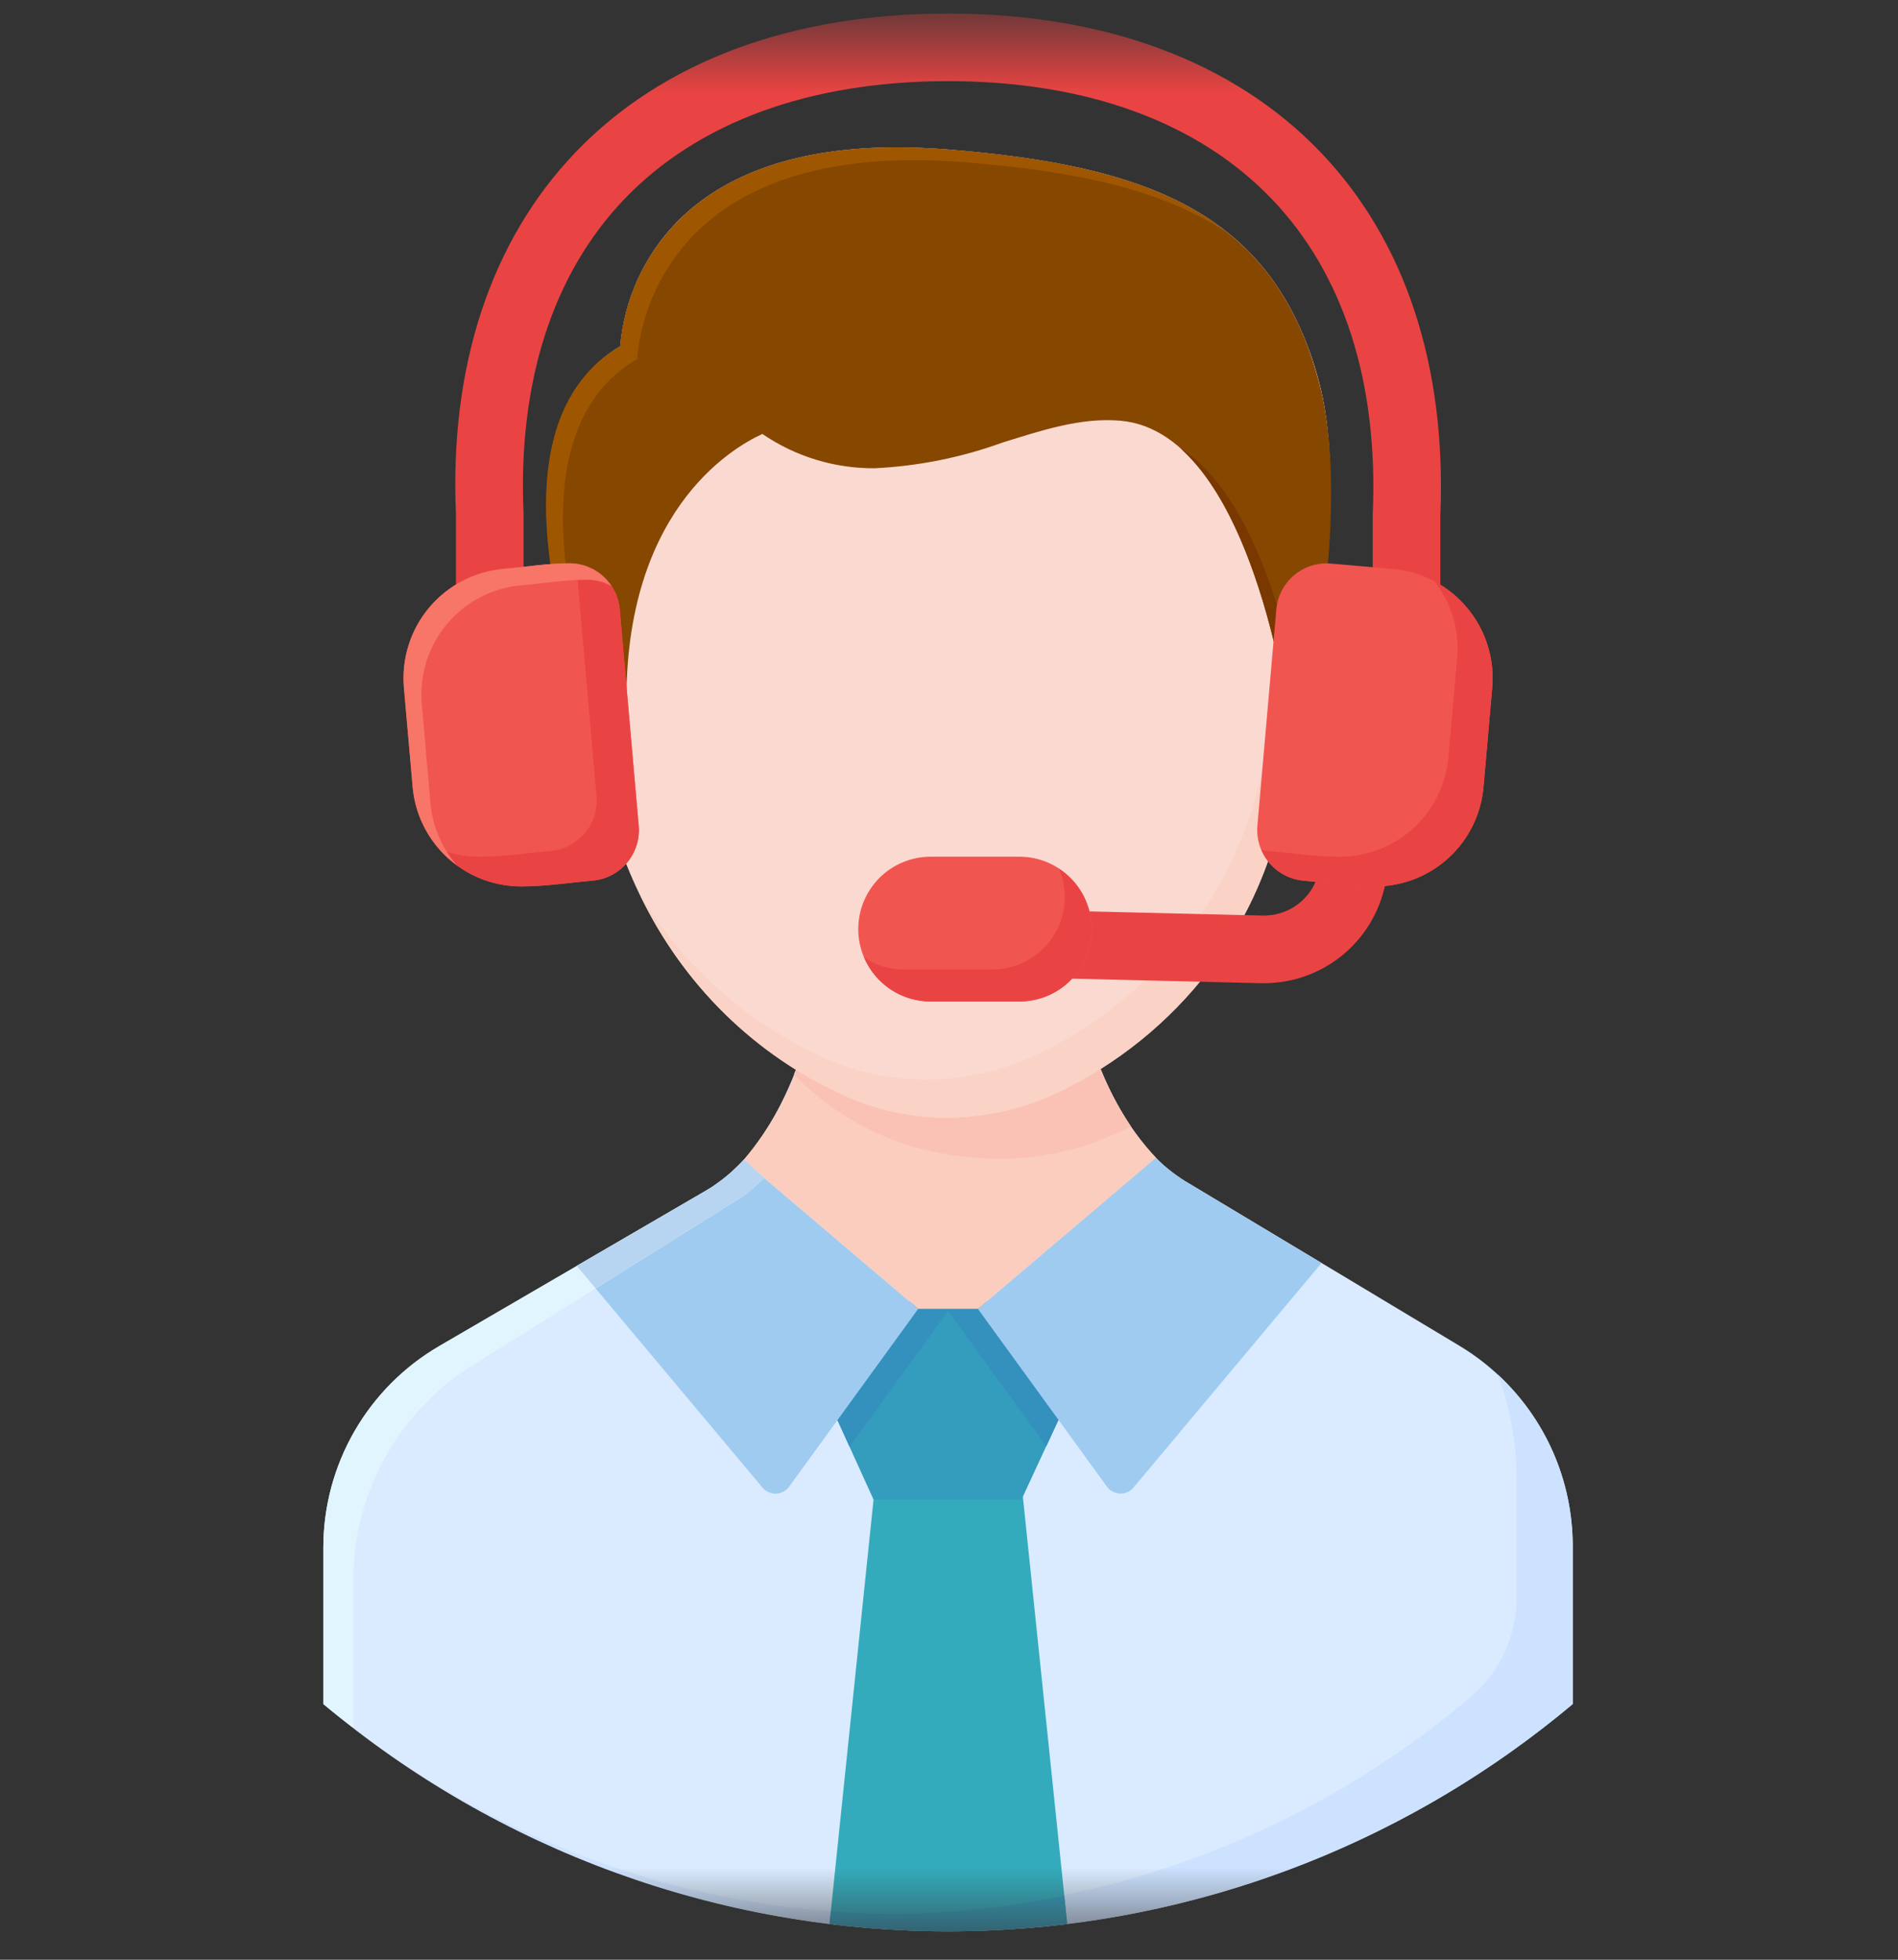 <svg width="31" height="32" viewBox="0 0 31 32" fill="none" xmlns="http://www.w3.org/2000/svg">
<rect x="0" y="0" width="31" height="32" fill="#333333" stroke="none"/>
<g clip-path="url(#clip0_125_102096)">
<mask id="mask0_125_102096" style="mask-type:luminance" maskUnits="userSpaceOnUse" x="0" y="0" width="31" height="32">
<path d="M0 0.516H30.968V31.484H0V0.516Z" fill="white"/>
</mask>
<g mask="url(#mask0_125_102096)">
<path d="M23.844 21.979L19.444 19.338C18.597 18.88 18.108 17.828 17.892 17.241L17.873 17.191C17.642 17.34 17.4 17.474 17.151 17.592C16.623 17.84 16.046 17.971 15.463 17.973C14.936 17.974 14.414 17.864 13.932 17.65C13.644 17.522 13.365 17.373 13.098 17.204L13.08 17.255C12.873 17.85 12.414 18.893 11.629 19.385L7.182 21.975L7.167 21.984C6.594 22.319 6.119 22.798 5.788 23.373C5.457 23.949 5.282 24.601 5.281 25.265V27.825C8.14 30.222 11.752 31.536 15.484 31.536C19.215 31.536 22.828 30.222 25.687 27.825V25.236C25.685 24.58 25.515 23.936 25.192 23.366C24.869 22.796 24.405 22.318 23.844 21.979Z" fill="#DAEBFF"/>
<path d="M24.461 22.442C24.664 22.979 24.768 23.548 24.768 24.122V26.096C24.769 26.404 24.702 26.709 24.573 26.988C24.443 27.267 24.253 27.514 24.017 27.712C21.374 29.955 18.032 31.206 14.565 31.25C11.808 31.231 9.114 30.427 6.796 28.934C9.646 30.806 13.023 31.709 16.426 31.509C19.829 31.309 23.077 30.017 25.688 27.825V25.236C25.686 24.711 25.577 24.192 25.366 23.711C25.155 23.23 24.847 22.799 24.461 22.442Z" fill="#CDE2FF"/>
<path d="M15.484 31.537C14.93 31.537 14.374 31.506 13.822 31.448L13.548 31.42L14.325 23.933H16.654L17.431 31.417L17.157 31.446C16.602 31.505 16.044 31.536 15.485 31.537H15.484Z" fill="#34ABBC"/>
<path d="M14.267 24.485L13.439 22.662L14.397 21.25H16.571L17.529 22.662L16.685 24.485H14.267Z" fill="#349CBC"/>
<path d="M17.09 23.615L17.531 22.662L16.573 21.25H15.478L15.413 21.306L17.09 23.614V23.615Z" fill="#3490BC"/>
<path d="M15.972 21.372L18.869 18.907C19.045 19.071 19.236 19.215 19.441 19.338L21.585 20.623L18.514 24.29C18.487 24.322 18.453 24.348 18.415 24.365C18.377 24.382 18.335 24.39 18.294 24.388C18.252 24.387 18.211 24.376 18.174 24.357C18.137 24.337 18.105 24.309 18.08 24.276L15.972 21.372Z" fill="#A0CBF0"/>
<path d="M15.492 21.25H14.397L13.439 22.662L13.875 23.622L15.557 21.306L15.492 21.25Z" fill="#3490BC"/>
<path d="M9.42 20.671L11.519 19.449C11.746 19.308 11.959 19.141 12.149 18.953L14.997 21.372L12.889 24.276C12.852 24.327 12.798 24.364 12.737 24.38C12.676 24.397 12.611 24.391 12.553 24.365C12.515 24.348 12.48 24.323 12.453 24.29L9.42 20.671Z" fill="#A0CBF0"/>
<path d="M18.881 18.905C18.497 18.492 18.194 18.011 17.989 17.486C17.949 17.389 17.911 17.291 17.875 17.192C17.643 17.341 17.401 17.475 17.152 17.593C16.625 17.84 16.047 17.972 15.464 17.975C14.937 17.975 14.415 17.865 13.933 17.651C13.645 17.522 13.366 17.373 13.099 17.204C12.899 17.842 12.573 18.435 12.141 18.946L14.998 21.372H15.973L18.881 18.905Z" fill="#FACDBF"/>
<path d="M15.784 18.89C16.71 19 17.647 18.825 18.471 18.391C18.222 18.019 18.022 17.616 17.875 17.193C17.643 17.342 17.401 17.476 17.152 17.594C16.623 17.842 16.047 17.973 15.464 17.976C14.937 17.977 14.415 17.866 13.932 17.652C13.643 17.524 13.365 17.373 13.098 17.204C13.057 17.319 13.014 17.432 12.967 17.545C13.715 18.317 14.714 18.794 15.784 18.89Z" fill="#FAC2B5"/>
<path d="M15.463 18.25C14.898 18.25 14.338 18.133 13.821 17.902C11.478 16.865 9.937 14.594 9.695 11.822C9.349 10.919 7.967 6.926 10.129 5.654C10.194 4.894 10.519 4.179 11.05 3.631C11.844 2.819 13.057 2.406 14.653 2.406C14.925 2.406 15.21 2.419 15.502 2.442C18.716 2.706 20.853 3.449 21.569 6.344C21.972 7.97 21.548 11.22 21.063 12.447C20.953 13.677 20.5 14.852 19.753 15.836C19.097 16.693 18.246 17.38 17.27 17.842C16.705 18.108 16.088 18.248 15.463 18.25Z" fill="#FAD9D0"/>
<path d="M21.57 6.345C21.438 5.782 21.213 5.245 20.904 4.756C21.041 5.068 21.15 5.393 21.232 5.724C21.634 7.351 21.209 10.6 20.726 11.828C20.615 13.058 20.161 14.232 19.415 15.216C18.758 16.073 17.907 16.761 16.931 17.222C16.366 17.488 15.751 17.627 15.127 17.629C14.561 17.63 14.001 17.512 13.483 17.282C12.221 16.72 11.161 15.784 10.448 14.6C11.142 16.069 12.338 17.241 13.821 17.904C14.338 18.133 14.898 18.251 15.464 18.249C16.089 18.247 16.705 18.108 17.271 17.843C18.246 17.381 19.097 16.693 19.753 15.836C20.5 14.852 20.954 13.678 21.064 12.448C21.548 11.221 21.972 7.971 21.57 6.345Z" fill="#FAD2C6"/>
<path d="M18.302 6.87C17.646 6.812 16.993 7.035 16.375 7.226C15.704 7.47 15 7.611 14.287 7.646C13.633 7.651 12.992 7.455 12.452 7.086C11.953 7.314 10.132 8.37 10.235 11.704L9.705 11.82C9.623 11.622 7.73 7.058 10.129 5.655C10.194 4.894 10.52 4.18 11.052 3.633C11.845 2.82 13.057 2.408 14.654 2.408C14.924 2.408 15.21 2.42 15.501 2.443C18.716 2.707 20.853 3.451 21.569 6.345C21.982 8.014 21.579 10.943 21.107 12.104C21.107 12.104 20.546 7.067 18.302 6.87Z" fill="#864700"/>
<path d="M10.406 5.862C10.472 5.102 10.798 4.387 11.329 3.839C12.123 3.027 13.335 2.615 14.932 2.615C15.201 2.615 15.487 2.627 15.778 2.651C17.554 2.795 18.997 3.09 20.057 3.81C18.977 2.94 17.437 2.603 15.503 2.445C15.221 2.422 14.939 2.41 14.656 2.409C13.059 2.409 11.846 2.822 11.053 3.635C10.523 4.182 10.197 4.895 10.131 5.655C7.732 7.059 9.623 11.622 9.707 11.82L9.885 11.781C9.507 10.783 8.292 7.098 10.406 5.862Z" fill="#9F5600"/>
<path d="M19.279 7.321C20.714 8.595 21.107 12.104 21.107 12.104C21.172 11.94 21.227 11.774 21.275 11.605C21.063 10.42 20.502 8.085 19.279 7.321Z" fill="#793800"/>
<path d="M20.65 14.95H20.626L17.291 14.87L17.265 15.974L20.597 16.055H20.65C21.152 16.053 21.635 15.866 22.006 15.528C22.377 15.19 22.609 14.726 22.657 14.227L21.558 14.123C21.536 14.349 21.43 14.559 21.263 14.711C21.095 14.864 20.876 14.949 20.649 14.949L20.65 14.95ZM21.572 2.489C20.152 1.005 18.047 0.221 15.485 0.221C12.924 0.221 10.819 1.005 9.398 2.489C8.015 3.933 7.341 5.984 7.447 8.397V9.882H8.551V8.375C8.458 6.244 9.027 4.474 10.196 3.253C11.403 1.992 13.232 1.325 15.486 1.325C17.739 1.325 19.569 1.992 20.775 3.253C21.945 4.474 22.515 6.244 22.421 8.398V9.882H23.525V8.422C23.628 5.984 22.954 3.933 21.572 2.489Z" fill="#E94443"/>
<path d="M22.45 14.474C22.066 14.474 21.673 14.413 21.29 14.38C21.071 14.361 20.869 14.255 20.728 14.087C20.587 13.919 20.518 13.701 20.537 13.482L20.846 9.954C20.855 9.845 20.886 9.74 20.936 9.643C20.986 9.546 21.055 9.461 21.138 9.391C21.222 9.321 21.319 9.268 21.423 9.236C21.527 9.204 21.636 9.192 21.744 9.203L22.746 9.29C22.98 9.311 23.208 9.377 23.416 9.485C23.624 9.594 23.809 9.742 23.96 9.922C24.112 10.102 24.226 10.31 24.296 10.534C24.367 10.758 24.393 10.994 24.373 11.228L24.231 12.841C24.194 13.288 23.99 13.704 23.66 14.007C23.33 14.309 22.898 14.476 22.45 14.474Z" fill="#F15550"/>
<path d="M23.959 9.922C23.811 9.746 23.632 9.6 23.429 9.492C23.707 9.847 23.839 10.294 23.799 10.743L23.657 12.356C23.62 12.803 23.417 13.218 23.087 13.521C22.756 13.824 22.325 13.991 21.877 13.989C21.493 13.989 21.1 13.928 20.717 13.895C20.678 13.89 20.64 13.883 20.602 13.873C20.659 14.012 20.754 14.133 20.875 14.223C20.997 14.312 21.14 14.367 21.29 14.38C21.673 14.415 22.064 14.475 22.45 14.475C22.898 14.478 23.33 14.311 23.661 14.008C23.991 13.705 24.195 13.288 24.231 12.841L24.372 11.228C24.393 10.994 24.367 10.758 24.296 10.534C24.225 10.309 24.111 10.101 23.959 9.922Z" fill="#E94443"/>
<path d="M8.519 14.474C8.071 14.476 7.639 14.309 7.309 14.006C6.979 13.704 6.775 13.288 6.739 12.841L6.597 11.228C6.577 10.994 6.602 10.758 6.673 10.534C6.744 10.31 6.858 10.101 7.009 9.921C7.16 9.741 7.345 9.593 7.554 9.484C7.762 9.376 7.99 9.31 8.224 9.289C8.578 9.258 8.941 9.198 9.298 9.198C9.505 9.197 9.706 9.274 9.859 9.414C10.012 9.554 10.107 9.747 10.123 9.954L10.431 13.483C10.441 13.592 10.429 13.701 10.396 13.805C10.363 13.908 10.31 14.004 10.241 14.088C10.171 14.171 10.085 14.24 9.989 14.29C9.892 14.34 9.787 14.371 9.678 14.38C9.297 14.413 8.904 14.474 8.519 14.474Z" fill="#F15550"/>
<path d="M10.123 9.954C10.107 9.759 10.021 9.576 9.881 9.439C9.742 9.301 9.558 9.218 9.362 9.205C9.401 9.287 9.424 9.378 9.433 9.469L9.742 12.997C9.752 13.106 9.74 13.215 9.707 13.319C9.675 13.423 9.622 13.519 9.552 13.603C9.482 13.686 9.396 13.755 9.3 13.805C9.203 13.855 9.097 13.886 8.989 13.895C8.607 13.928 8.215 13.989 7.83 13.989C7.606 13.989 7.384 13.948 7.174 13.866C7.342 14.058 7.549 14.212 7.781 14.317C8.013 14.422 8.265 14.475 8.52 14.474C8.904 14.474 9.296 14.412 9.679 14.379C9.788 14.37 9.893 14.339 9.99 14.289C10.086 14.239 10.172 14.17 10.242 14.086C10.312 14.003 10.364 13.907 10.397 13.803C10.43 13.699 10.441 13.59 10.432 13.481L10.122 9.954H10.123Z" fill="#E94443"/>
<path d="M15.2 16.353C14.886 16.353 14.586 16.229 14.364 16.007C14.143 15.785 14.018 15.485 14.018 15.171C14.018 14.858 14.143 14.557 14.364 14.335C14.586 14.114 14.886 13.989 15.2 13.989H16.649C16.963 13.989 17.263 14.114 17.485 14.335C17.707 14.557 17.831 14.858 17.831 15.171C17.831 15.485 17.707 15.785 17.485 16.007C17.263 16.229 16.963 16.353 16.649 16.353H15.2Z" fill="#F15550"/>
<path d="M7.03 13.109L6.889 11.495C6.869 11.261 6.895 11.025 6.965 10.801C7.036 10.577 7.15 10.369 7.301 10.189C7.452 10.009 7.637 9.86 7.846 9.752C8.054 9.643 8.282 9.577 8.516 9.557C8.87 9.526 9.234 9.466 9.59 9.466C9.729 9.466 9.865 9.502 9.986 9.569C9.911 9.455 9.809 9.361 9.689 9.297C9.569 9.232 9.435 9.198 9.299 9.198C8.943 9.198 8.579 9.258 8.225 9.289C7.991 9.31 7.763 9.376 7.555 9.484C7.346 9.593 7.161 9.741 7.01 9.921C6.859 10.101 6.744 10.309 6.674 10.534C6.603 10.758 6.577 10.994 6.597 11.228L6.739 12.841C6.76 13.096 6.836 13.343 6.961 13.565C7.086 13.788 7.258 13.981 7.464 14.132C7.215 13.845 7.062 13.487 7.03 13.109Z" fill="#F77668"/>
<path d="M17.295 14.183C17.372 14.363 17.404 14.559 17.386 14.754C17.369 14.948 17.304 15.136 17.196 15.299C17.088 15.462 16.942 15.596 16.77 15.689C16.598 15.781 16.405 15.83 16.209 15.83H14.76C14.531 15.83 14.306 15.763 14.114 15.636C14.205 15.848 14.356 16.03 14.549 16.157C14.742 16.285 14.969 16.354 15.2 16.354H16.649C16.903 16.354 17.151 16.272 17.355 16.12C17.558 15.968 17.708 15.754 17.78 15.51C17.853 15.267 17.845 15.006 17.757 14.768C17.67 14.529 17.508 14.325 17.295 14.185V14.183Z" fill="#E94443"/>
<path d="M16.468 31.505C16.788 31.484 17.11 31.453 17.43 31.412L17.382 30.952C16.13 31.22 14.847 31.308 13.57 31.212L13.549 31.414C14.448 31.525 15.354 31.559 16.258 31.517L16.468 31.503V31.505Z" fill="#349DBC"/>
<path d="M12.154 18.932C11.997 19.102 11.821 19.255 11.629 19.386L7.182 21.975L7.167 21.984C6.594 22.319 6.119 22.798 5.788 23.373C5.457 23.949 5.282 24.601 5.281 25.265V27.825C5.441 27.959 5.604 28.086 5.768 28.212V25.853C5.761 25.155 5.931 24.466 6.26 23.851C6.59 23.236 7.069 22.714 7.654 22.333L7.671 22.323L12.117 19.545C12.247 19.454 12.367 19.351 12.476 19.235L12.154 18.932Z" fill="#E1F5FF"/>
<path d="M12.154 18.932C12.111 18.973 12.059 19.031 12.014 19.07C11.898 19.188 11.768 19.293 11.629 19.384L11.518 19.449L9.419 20.67L9.727 21.036L12.117 19.545C12.248 19.453 12.37 19.349 12.479 19.232L12.154 18.932Z" fill="#B7D5F0"/>
</g>
</g>
<defs>
<clipPath id="clip0_125_102096">
<rect width="30.968" height="32" fill="white"/>
</clipPath>
</defs>
</svg>
